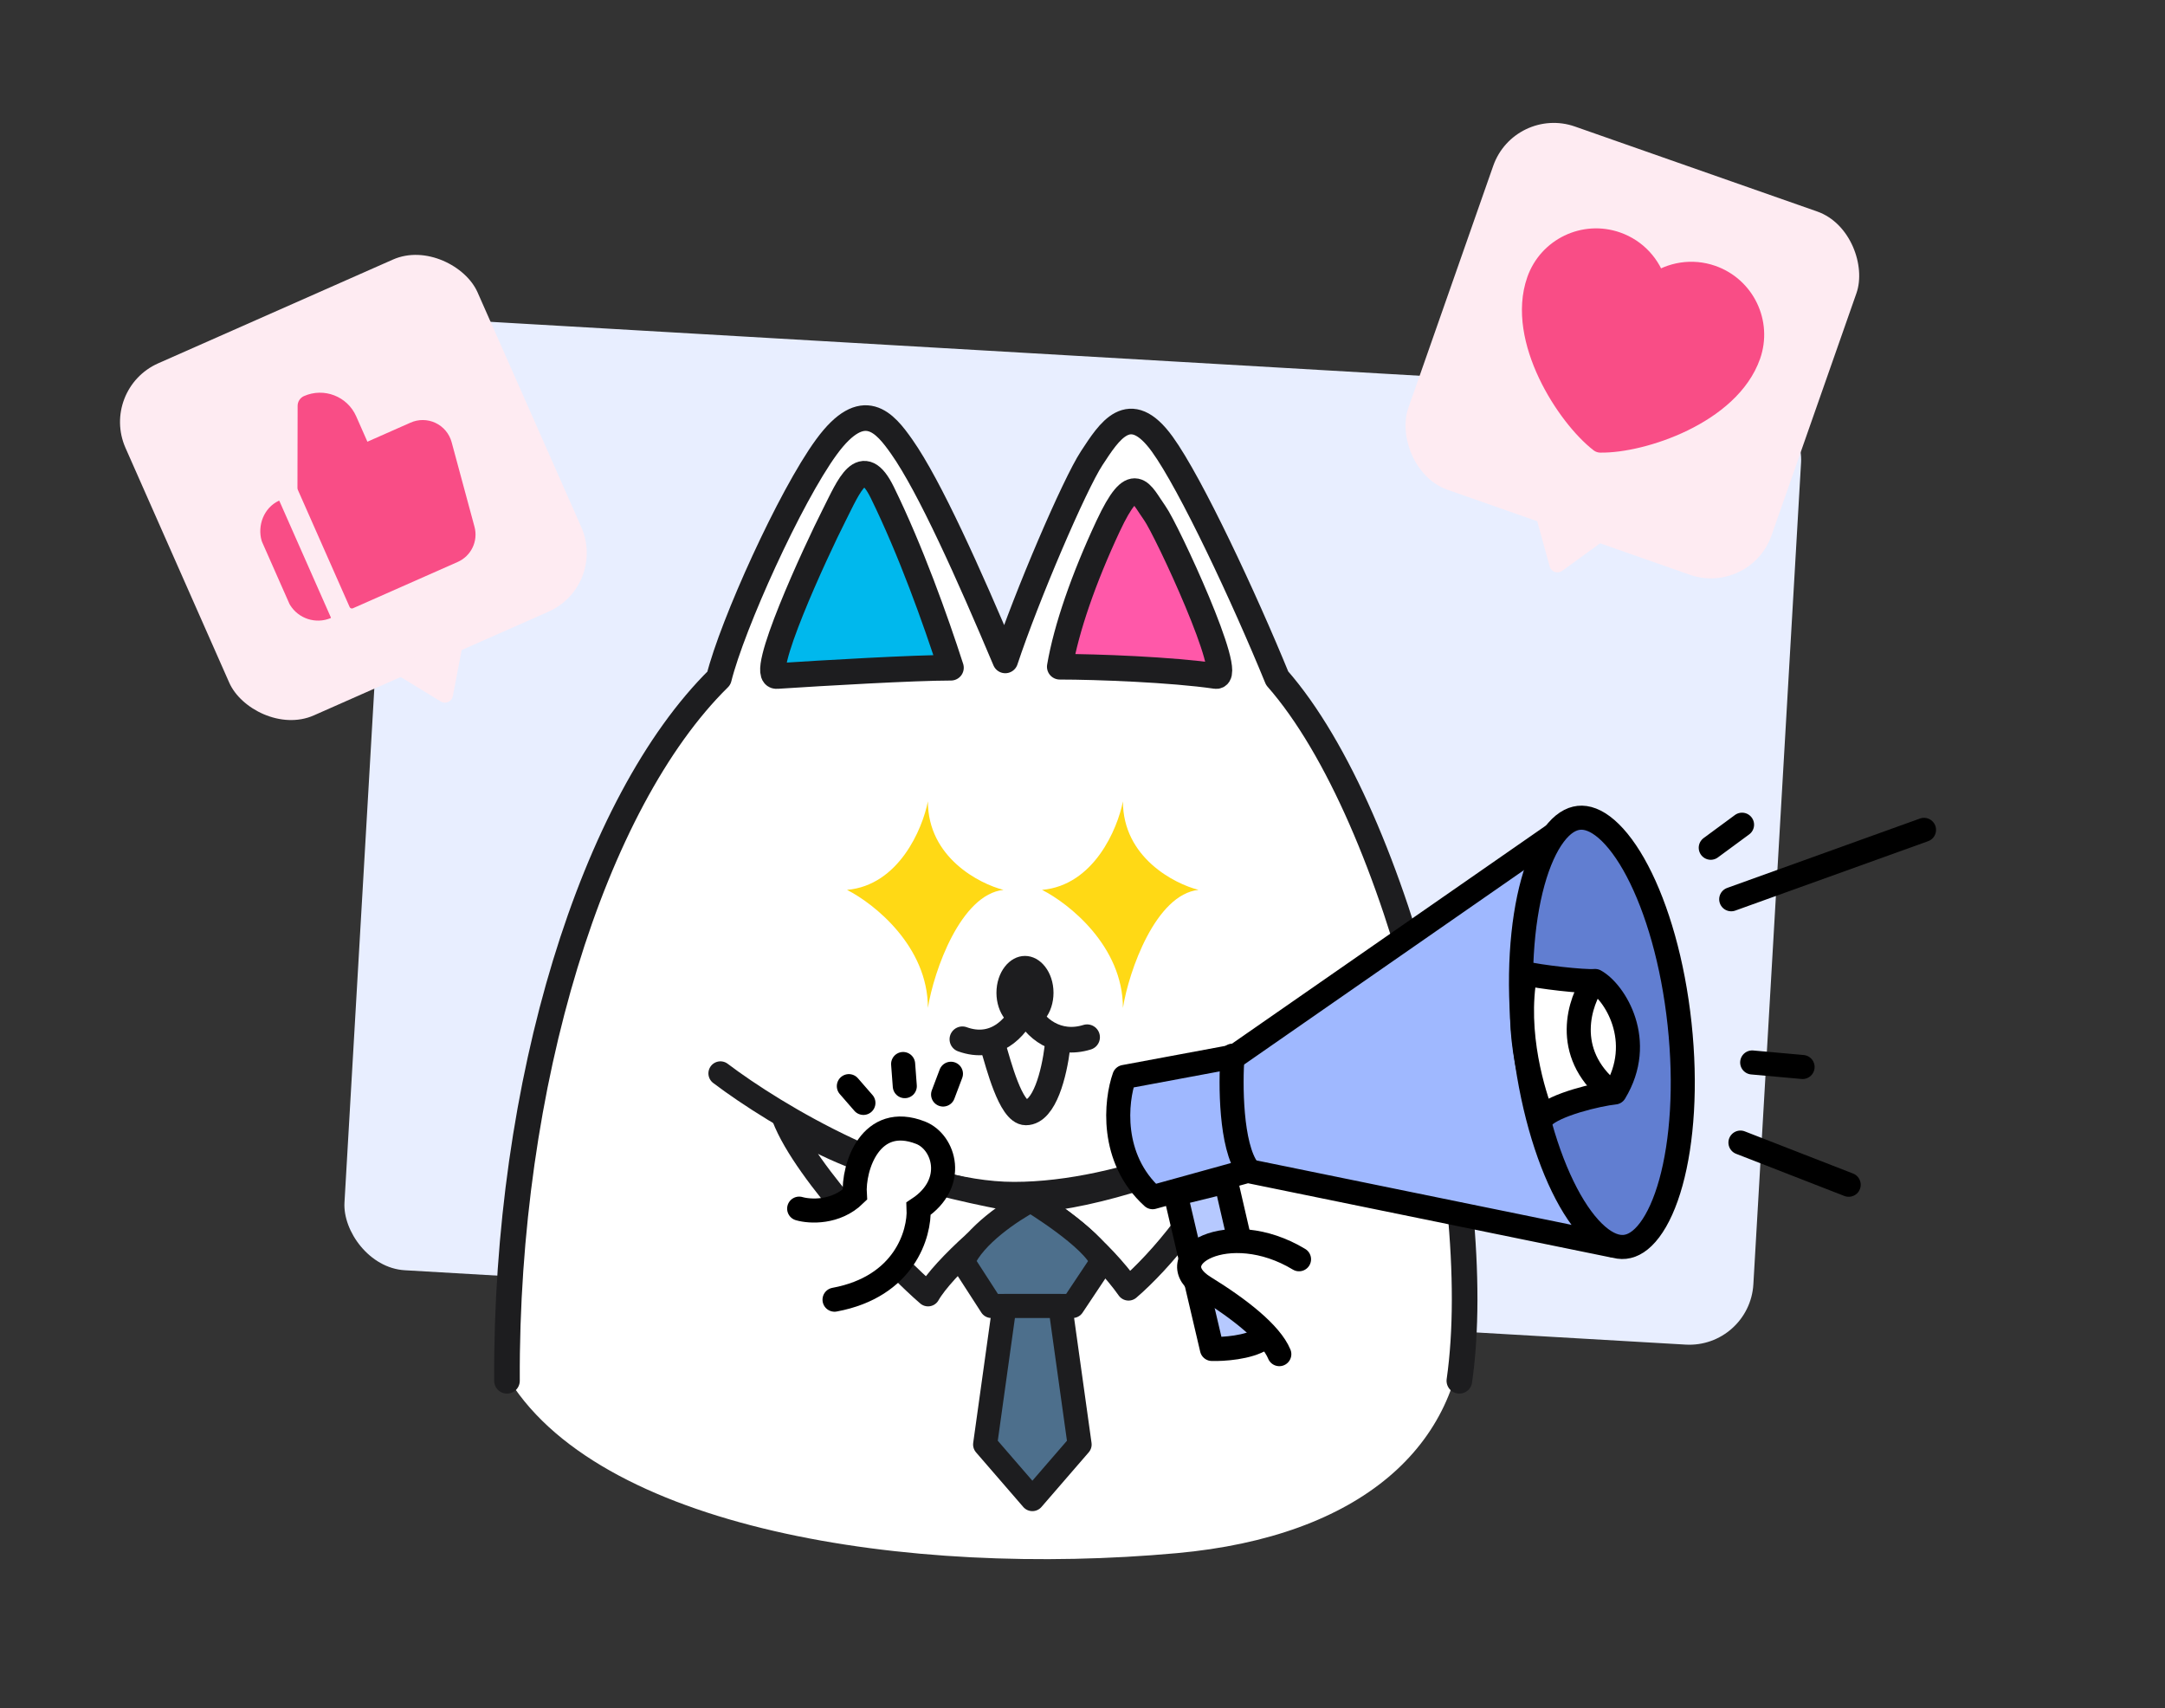 <svg width="270" height="213" viewBox="0 0 270 213" fill="none" xmlns="http://www.w3.org/2000/svg">
<rect x="0" y="0" width="270" height="213" fill="#333333" stroke="none"/>
<rect x="49.374" y="39.444" width="176" height="118.683" rx="8" transform="rotate(3.322 49.374 39.444)" fill="#E8EEFF"/>
<path d="M139.941 53.25C144.207 51.543 154.561 71.919 159.108 84.817C168.278 94.205 183.436 128.329 182.614 164.248C182.247 180.301 169.673 191.585 146.769 193.667C113.247 196.715 74.123 190.702 63 171.244C63 133.657 74.853 95.803 89.801 84.817C91.621 77.78 99.752 62.413 102.861 57.056C107.127 49.706 110.925 54.69 113.23 57.056L125.175 81.995C128.026 74.23 135.696 54.947 139.941 53.25Z" fill="white"/>
<path d="M63.225 172.174C63.048 134.989 73.97 100.011 89.654 84.568C91.332 77.856 98.552 61.897 103.075 55.724C107.686 49.433 110.352 52.708 112.47 55.724C115.939 60.665 120.821 71.57 125.369 82.349C128.006 74.391 133.992 60.407 136.161 57.113C138.33 53.819 140.835 49.699 144.949 55.385C148.516 60.315 155.18 74.56 159.275 84.568C174.53 101.944 185.511 147.676 181.999 172.174" stroke="#1D1D1F" stroke-width="3.195" stroke-linecap="round" stroke-linejoin="round"/>
<path d="M132.166 83.137C136.752 83.137 146.207 83.499 151.621 84.294C154.13 84.64 145.487 66.038 144.016 63.987C142.241 61.513 141.454 58.635 138.188 65.614C135.143 72.12 132.984 78.352 132.166 83.137Z" fill="#FF58A9" stroke="#1D1D1F" stroke-width="3.195" stroke-linecap="round" stroke-linejoin="round"/>
<path d="M118.594 83.261C113.992 83.261 102.81 83.911 96.914 84.294C94.396 84.62 101.753 68.716 104.05 64.193C105.867 60.614 107.535 56.309 110.034 61.41C113.567 68.619 116.649 77.236 118.594 83.261Z" fill="#00B8ED" stroke="#1D1D1F" stroke-width="3.195" stroke-linecap="round" stroke-linejoin="round"/>
<ellipse cx="3.558" cy="4.594" rx="3.558" ry="4.594" transform="matrix(-1 0 0 1 131.384 119.198)" fill="#1D1D1F"/>
<path d="M127.877 125.678C128.987 128.275 131.886 130.477 135.574 129.334" stroke="#1D1D1F" stroke-width="3.195" stroke-linecap="round" stroke-linejoin="round"/>
<path d="M127.826 125.678C126.716 128.275 123.995 131.03 120.019 129.589" stroke="#1D1D1F" stroke-width="3.195" stroke-linecap="round" stroke-linejoin="round"/>
<path d="M131.866 130.615C131.472 133.826 130.271 138.712 127.937 138.712C126.038 138.712 124.493 132.596 123.888 130.615" stroke="#1D1D1F" stroke-width="3.195" stroke-linecap="round" stroke-linejoin="round"/>
<path d="M89.846 133.842C96.726 139.051 113.108 148.873 126.469 148.873C140.22 148.873 156.371 141.597 162.137 137.063" stroke="#1D1D1F" stroke-width="3" stroke-linecap="round" stroke-linejoin="round"/>
<path d="M140.74 160.673C137.547 156.149 131.082 150.441 127.55 149.581C134.236 150.064 147.296 145.379 152.989 142.975C151.357 149.668 144.447 157.511 140.74 160.673Z" fill="white" stroke="#1D1D1F" stroke-width="3" stroke-linecap="round" stroke-linejoin="round"/>
<path d="M115.739 161.395C117.548 158.186 125.018 151.45 128.544 149.943C120.757 148.719 103.697 144.88 97.754 139.319C100.474 146.426 112.032 158.232 115.739 161.395Z" fill="white" stroke="#1D1D1F" stroke-width="3" stroke-linecap="round" stroke-linejoin="round"/>
<path d="M123.639 162.847L120.073 157.326C121.451 154.052 126.17 150.933 128.546 149.672C128.546 149.672 136.376 154.415 137.443 157.326L133.762 162.847H123.639Z" fill="#4D6F8C" stroke="#1D1D1F" stroke-width="3" stroke-linejoin="round"/>
<path d="M122.855 180.117L125.266 162.847H132.23L134.64 180.117L128.748 186.928L122.855 180.117Z" fill="#4D6F8C" stroke="#1D1D1F" stroke-width="3" stroke-linejoin="round"/>
<path d="M143.746 149.282C138.39 144.426 139.16 137.262 140.214 134.286L153.995 131.719L195.649 102.785C192.048 105.788 189.329 114.221 190.289 128.924C191.266 143.876 198.397 151.812 201.11 155.308L155.595 146.003L143.746 149.282Z" fill="#9FB8FF" stroke="black" stroke-width="3" stroke-linecap="round" stroke-linejoin="round"/>
<path d="M209.461 127.683C210.286 135.342 209.793 142.339 208.382 147.444C207.675 150 206.759 152.004 205.727 153.376C204.697 154.745 203.648 155.367 202.652 155.474C201.657 155.581 200.499 155.196 199.202 154.078C197.901 152.958 196.58 151.195 195.345 148.847C192.88 144.16 190.909 137.427 190.085 129.769C189.261 122.11 189.753 115.112 191.164 110.008C191.871 107.451 192.787 105.447 193.819 104.076C194.849 102.707 195.898 102.085 196.894 101.977C197.889 101.87 199.047 102.255 200.345 103.373C201.645 104.494 202.966 106.257 204.201 108.605C206.666 113.292 208.637 120.024 209.461 127.683Z" fill="#617ED1" stroke="black" stroke-width="3"/>
<path d="M151.139 168.205L146.602 148.876L152.893 147.329L157.421 166.933C155.697 168.054 152.515 168.248 151.139 168.205Z" fill="#B6C9FF" stroke="black" stroke-width="3" stroke-linecap="round" stroke-linejoin="round"/>
<path d="M153.708 131.636C153.445 135.147 153.466 142.901 155.651 145.834" stroke="black" stroke-width="3" stroke-linecap="round" stroke-linejoin="round"/>
<line x1="213.35" y1="105.709" x2="217.253" y2="102.836" stroke="black" stroke-width="3" stroke-linecap="round"/>
<line x1="215.902" y1="112.132" x2="239.946" y2="103.479" stroke="black" stroke-width="3" stroke-linecap="round"/>
<line x1="218.518" y1="132.482" x2="224.802" y2="133.047" stroke="black" stroke-width="3" stroke-linecap="round"/>
<line x1="217.054" y1="142.473" x2="230.552" y2="147.73" stroke="black" stroke-width="3" stroke-linecap="round"/>
<path d="M149.234 159.567C147.224 154.176 156.659 156.026 161.628 157.626C163.044 158.951 161.038 165.374 159.857 168.42C158.852 165.496 152.356 161.3 149.234 159.567Z" fill="white"/>
<path d="M162.004 157.021C153.23 151.723 144.299 156.87 150.198 160.51C154.616 163.235 158.473 166.267 159.545 168.853" stroke="black" stroke-width="3" stroke-linecap="round" stroke-linejoin="round"/>
<path d="M198.924 122.322C197.485 122.453 191.751 121.778 190.225 121.369C188.829 128.859 191.293 136.584 192.383 139.31C193.822 137.74 199.278 136.441 201.377 136.223C205.263 129.817 201.377 123.685 198.924 122.322Z" fill="white" stroke="black" stroke-width="3" stroke-linejoin="round"/>
<path d="M198.81 122.288C196.989 124.86 194.837 131.222 200.791 136.098" stroke="black" stroke-width="3" stroke-linejoin="round"/>
<path d="M105.631 110.962C112.087 110.392 115.046 103.366 115.719 99.924C115.719 106.95 122.178 110.21 125.145 110.962C119.828 111.531 116.47 121.01 115.719 125.678C115.719 117.987 108.993 112.663 105.631 110.962Z" fill="#FFD915"/>
<path d="M129.954 110.962C136.41 110.392 139.369 103.366 140.042 99.924C140.042 106.95 146.501 110.21 149.468 110.962C144.151 111.531 140.794 121.01 140.042 125.678C140.042 117.987 133.317 112.663 129.954 110.962Z" fill="#FFD915"/>
<path d="M106.548 149.173C106.242 151.578 101.84 151.32 99.677 150.89L104.162 162.198C112.979 160.06 114.707 153.546 114.468 150.556C118.714 149.554 119.43 142.588 113.752 141.205C108.075 139.821 106.929 146.167 106.548 149.173Z" fill="white"/>
<path d="M99.665 150.709C100.991 151.094 104.236 151.287 106.607 148.973C106.366 145.454 108.613 138.81 114.81 141.243C117.774 142.407 119.352 147.529 114.562 150.709C114.706 153.818 112.812 160.442 104.076 162.061" stroke="black" stroke-width="3" stroke-linecap="round"/>
<path d="M105.861 135.435L107.678 137.524" stroke="black" stroke-width="3" stroke-linecap="round"/>
<path d="M112.63 132.675L112.838 135.435" stroke="black" stroke-width="3" stroke-linecap="round"/>
<path d="M118.593 133.89L117.614 136.48" stroke="black" stroke-width="3" stroke-linecap="round"/>
<rect x="188.869" y="13.132" width="48" height="48" rx="8" transform="rotate(19.324 188.869 13.132)" fill="#FEEBF2"/>
<path d="M201.592 30.31C197.584 28.904 193.195 31.014 191.79 35.023C189.245 42.28 195.508 51.886 199.588 55.04C204.745 55.125 215.636 51.535 218.181 44.277C219.586 40.269 217.477 35.88 213.468 34.474C211.014 33.614 208.416 34.071 206.449 35.476C205.789 33.15 204.047 31.171 201.592 30.31Z" fill="#F94D86" stroke="#F94D86" stroke-width="2.797" stroke-linecap="round" stroke-linejoin="round"/>
<path d="M194.816 71.184C194.251 71.594 193.45 71.313 193.265 70.64L191.733 65.075C191.519 64.297 192.266 63.599 193.028 63.866L199.231 66.041C199.992 66.308 200.14 67.321 199.487 67.795L194.816 71.184Z" fill="#FEEBF2"/>
<g clip-path="url(#clip0_4325_9020)">
<rect x="12.418" y="48.535" width="48" height="48" rx="8" transform="rotate(-23.843 12.418 48.535)" fill="#FEEBF2"/>
<g clip-path="url(#clip1_4325_9020)">
<path d="M41.264 76.995C41.278 77.026 41.264 77.062 41.233 77.075C39.377 77.842 37.226 77.153 36.167 75.428C36.136 75.377 36.108 75.324 36.084 75.27L32.688 67.587C32.664 67.532 32.644 67.476 32.627 67.418C32.088 65.556 32.88 63.336 34.766 62.442C34.796 62.428 34.832 62.441 34.846 62.472L41.264 76.995Z" fill="#F94D86"/>
<path d="M43.606 75.696C43.673 75.849 43.852 75.918 44.005 75.85L44.3 75.72L44.31 75.716L57.048 70.086C58.754 69.351 59.66 67.472 59.173 65.679L56.322 55.13C56.034 54.073 55.297 53.196 54.306 52.73C53.317 52.266 52.174 52.258 51.179 52.709L45.819 55.078L44.418 51.907C43.317 49.415 40.404 48.288 37.911 49.389C37.429 49.602 37.118 50.079 37.117 50.606L37.096 60.836C37.096 60.921 37.113 61.005 37.147 61.083L43.606 75.696Z" fill="#F94D86"/>
</g>
</g>
<path d="M56.471 86.807C56.339 87.493 55.563 87.836 54.967 87.472L50.043 84.461C49.355 84.04 49.423 83.02 50.161 82.694L56.173 80.036C56.911 79.71 57.712 80.347 57.559 81.139L56.471 86.807Z" fill="#FEEBF2"/>
<defs>
<clipPath id="clip0_4325_9020">
<rect x="12.418" y="48.535" width="48" height="48" rx="8" transform="rotate(-23.843 12.418 48.535)" fill="white"/>
</clipPath>
<clipPath id="clip1_4325_9020">
<rect width="32" height="32" fill="white" transform="translate(23.334 52.916) rotate(-23.843)"/>
</clipPath>
</defs>
</svg>
